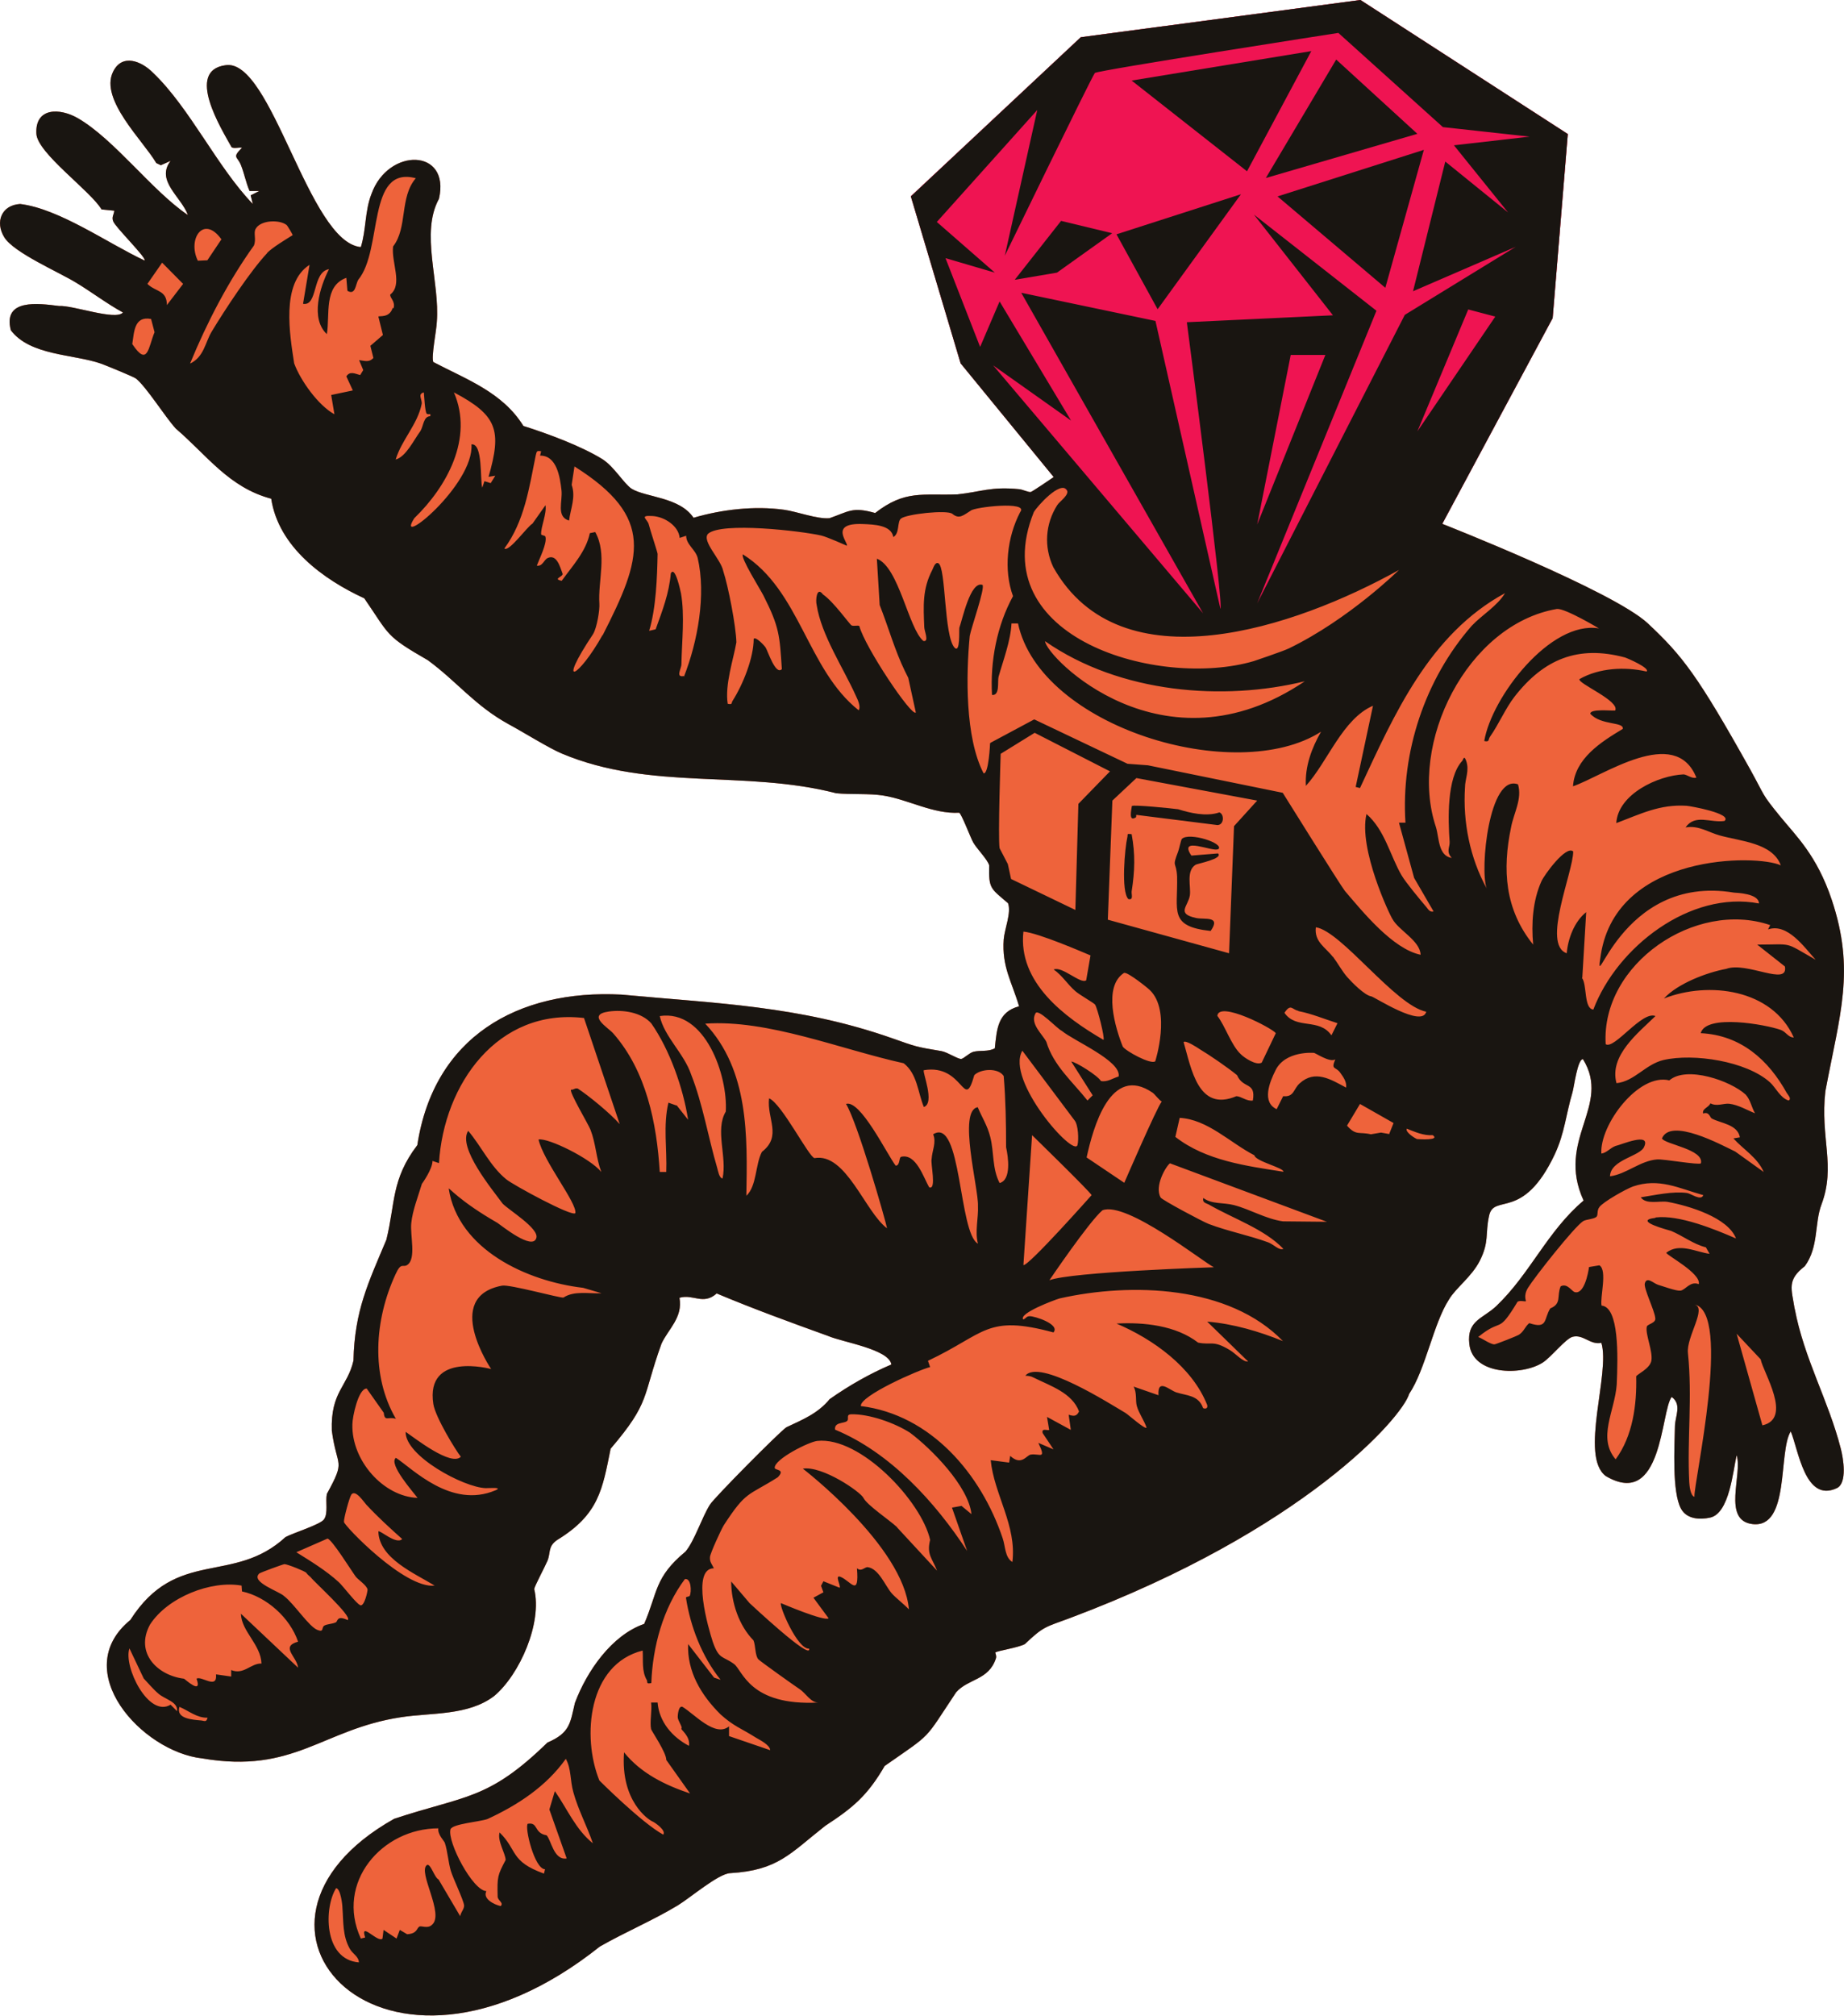 <?xml version="1.0" encoding="UTF-8"?>
<svg id="_レイヤー_1" xmlns="http://www.w3.org/2000/svg" version="1.1" viewBox="0 0 851.9 930.8">
  <!-- Generator: Adobe Illustrator 29.2.1, SVG Export Plug-In . SVG Version: 2.1.0 Build 116)  -->
  <defs>
    <style>
      .st0 {
        fill: #ef1452;
      }

      .st1 {
        fill: #191511;
      }

      .st2 {
        fill: #ee633b;
      }
    </style>
  </defs>
  <path class="st2" d="M829.1,604.4c-1.5-9.5-3.6-13.3,4.7-19.7,6.5-8.9,4.4-19.8,7.7-28.5,6.7-17.8-.7-30.9,1.8-52.3,6.7-35.7,13.9-55.7,2.9-88.5-6.9-20.5-16.4-29.3-23.9-38.5-8.7-10.7-6.5-8.5-13.8-21.7-24.2-43.3-31.2-52.3-47.2-67.3s-95-46-95-46l51-95,7-85L628.5,0l-129.2,17.2-78.5,73.5,23,77.1,43,52.5s-9.8,6.7-10.6,6.9c-1,.2-3.6-1.1-5.3-1.3-13.2-1.3-17.4,1.2-28.6,2.4-16.1.6-24.1-2.2-38,8.6-10.6-3-12.1-.7-21.1,2.4-5.7.5-15.1-3.1-21-3.9-13.8-1.9-28.8-.1-41.8,3.7-6.4-9.6-22.1-9.4-28.6-13.4-3.6-2.4-8-10.1-13.4-13.6-9.8-6.1-25.5-11.9-36.6-15.4-9.6-15.5-26.1-21.4-41.6-29.5-1.1-2.2,1.5-14.9,1.6-18.5,1.5-18.3-7.7-41.1,1-56.9,5.4-23.4-23.5-23.8-31.2-2.2-3.1,7.9-2.4,16.6-4.9,24.5-24.2-2.2-41.1-87.1-62.4-84-18.9,2.4-1.9,29.6,2.7,37.9,1.1.7,3.4,0,4.8.2-4.7,4.8-2.2,3.8-.5,8,1.6,4,2.3,8.1,4,12h4.5l-4,2,1,4c-16.5-17.1-29-44.2-46-60.5-5.4-5.5-14.4-9.2-18.6-.5-6.2,12.8,14,31.8,20,42.1l2.1,1,4.5-2c-7,9.2,5,16.6,8,25-16.6-11.2-33.9-34.9-50.8-44.7-8.3-4.8-19.8-5.1-19.2,7.1.4,9,25,26.4,30.1,35l5.9.6c-.2,1.9-1.3,2.9-.5,4.9.9,2.6,15.6,17,14.5,18.1-16.8-7.8-39.3-23.9-57.5-26.1-8.6.5-11.7,8.3-7.3,15.4,4.4,7.1,25.1,16,33.1,20.9,7.3,4.4,14.2,9.7,21.7,13.8-3.3,3.9-23.1-3.4-29.5-3-9.6-1.2-26.1-3.5-22.3,11.2,8.9,11.8,29,11,41.6,15.4,2,.7,15.2,6.1,16.2,6.9,4.8,3.8,13.4,17.6,18.4,23.1,14.4,12.3,24.5,27.2,44.1,32.4,3.4,22.3,24.1,37.3,43,46,11.9,17.3,9.6,17.2,29.4,28.6,13.7,10.1,21.7,21,37.4,29.6,6.5,3.5,18.7,11.1,24.5,13.5,41.2,17.3,84.4,7.4,126.7,18.3,6.7.7,15.2,0,21.9,1.1,11.3,1.8,23,8.6,34.9,7.9,1,.2,5.3,11.6,6.5,13.7,1.7,3,6.5,7.7,7.4,10.6-.3,10.9.7,10.6,8.7,17.5,1.6,4.4-1.6,11.8-2,16.7-.9,12.7,3.7,19.4,7.1,30.9-9.9,2.6-10.3,10.6-11.2,19.4-3.1,1.7-6.6.8-9.9,1.6-2,.6-4.4,3.1-5.6,3.3-1.4.2-6.4-3.1-9.1-3.6-12.1-2-11.9-2.1-23-6-42.8-15-81.1-16-124.9-20.1-48.1-2.5-86.7,19.7-94.3,69.5-12.1,15.9-10.1,26.7-14.3,43.7-8.4,20-14.7,32.8-15.2,55.8-2.8,12.2-10.6,14.3-10,32.4,2.4,17.7,6.6,12.9-2.3,29.2-.7,3.6.7,8.8-1.3,11.7-1.6,2.4-14.3,6.3-17.8,8.2-24.1,22.2-50.3,4.8-71.7,38.3-28.6,23.4,5.3,60.8,33.2,63.9,42.6,7.3,55.5-13.5,91.8-19,14.1-2.2,31-.6,43.1-9.8,11.9-10,22.3-33.9,18.5-49.4.1-1.2,5-10.4,6.1-13,1.6-3.9.1-6.5,4.4-9.6,19.4-11.8,21-23.4,24.8-42.2,18.6-21.8,14.5-23.6,23.5-48.5,3-6.6,10-12.1,8.3-21.2,6.4-1.9,10.9,3.6,17.2-2,16.9,7.1,34.2,13.4,51.4,19.6,6.6,2.9,28.2,6.1,29.3,13.2-9.9,4.2-19.7,9.8-28.5,16-5.5,6.7-12.6,9.5-20,13-3.4,2.3-33.3,32.5-35.3,35.7-3.7,5.8-7.1,16.7-11.3,21.7-14.4,11.9-12.8,18.8-19.1,33.4-15,5.2-26.5,21.8-32,36.5-2.2,9.3-2.2,13.8-12.7,18.3-27.4,26.7-37.9,24.3-70.8,35.2-86.9,48.8-5.5,139,95,59,11.7-6.7,24.4-12,36-19,5.9-3.6,18.7-14.6,24.2-14.9,22.2-1.3,27.7-9.1,44-21.9,12.9-8.4,19.5-14,27.4-27.6,22.5-15.7,17.8-11.2,33-34,5.6-6.4,15.1-5.5,18.4-15.7.4-1.2-.4-2.6-.3-2.7,1-.8,10.6-2.2,13.7-3.9,8.8-8.4,9.6-7.8,20.8-12,107.9-40.5,153.5-92.6,156.7-103.5,7.6-11.3,11.2-32.5,18.4-43.6,3.1-5.3,10.4-10.4,14.2-17.8,4.5-8.9,2.5-12.5,4.3-20.7,2.1-10.8,15.6,2.8,30.4-28.6,4.6-9.9,5.1-18.3,8.2-28.7.7-2.5,2.3-15.2,4.8-15.2,13.4,21.6-12.7,37.1.3,65.3-16.8,14.2-24.6,33.7-40.3,48.7-6.2,5.9-13.7,6.6-12.5,17.5,1.5,14.5,24.1,14.8,33.8,8.7,4-2.5,10.8-11.3,14-12,4.9-1.2,8.1,3.9,13.2,2.8,4.3,13.8-10.2,52.2,2,61.5,26.4,15.6,25.4-30.2,30.5-36.5,4.8,3.5,1.6,8.9,1.5,13.4-.2,9.5-1.4,30.5,2.8,38.2,2.6,4.8,8.6,5.2,13.5,4.1,8.9-2,10.5-21.6,12.2-28.8,2.8,8.9-6.8,30.1,7.3,31.8,17.5,2.1,11.8-33.5,17.7-42.8,3.6,8.6,6.6,33.1,21.3,26.2,4.9-2.3,3-13.8,1.8-18.3-5.7-22.3-16.9-41.3-21.3-64.7h0v.2Z"/>
  <polygon class="st0" points="666.3 241.9 717.3 146.9 724.3 61.9 628.5 0 499.3 17.2 420.8 90.6 443.8 167.7 486.8 220.2 553.3 289.9 666.3 241.9"/>
  <g>
    <path class="st1" d="M829.1,604.4c-1.5-9.5-3.6-13.3,4.7-19.7,6.5-8.9,4.4-19.8,7.7-28.5,6.7-17.8-.7-30.9,1.8-52.3,6.7-35.7,13.9-55.7,2.9-88.5-6.9-20.5-16.4-29.3-23.9-38.5-8.7-10.7-6.5-8.5-13.8-21.7-24.2-43.3-31.2-52.3-47.2-67.3s-95-46-95-46l51-95,7-85L628.5,0l-129.2,17.2-78.5,73.5,23,77.1,43,52.5s-9.8,6.7-10.6,6.9c-1,.2-3.6-1.1-5.3-1.3-13.2-1.3-17.4,1.2-28.6,2.4-16.1.6-24.1-2.2-38,8.6-10.6-3-12.1-.7-21.1,2.4-5.7.5-15.1-3.1-21-3.9-13.8-1.9-28.8-.1-41.8,3.7-6.4-9.6-22.1-9.4-28.6-13.4-3.6-2.4-8-10.1-13.4-13.6-9.8-6.1-25.5-11.9-36.6-15.4-9.6-15.5-26.1-21.4-41.6-29.5-1.1-2.2,1.5-14.9,1.6-18.5,1.5-18.3-7.7-41.1,1-56.9,5.4-23.4-23.5-23.8-31.2-2.2-3.1,7.9-2.4,16.6-4.9,24.5-24.2-2.2-41.1-87.1-62.4-84-18.9,2.4-1.9,29.6,2.7,37.9,1.1.7,3.4,0,4.8.2-4.7,4.8-2.2,3.8-.5,8,1.6,4,2.3,8.1,4,12h4.5l-4,2,1,4c-16.5-17.1-29-44.2-46-60.5-5.4-5.5-14.4-9.2-18.6-.5-6.2,12.8,14,31.8,20,42.1l2.1,1,4.5-2c-7,9.2,5,16.6,8,25-16.6-11.2-33.9-34.9-50.8-44.7-8.3-4.8-19.8-5.1-19.2,7.1.4,9,25,26.4,30.1,35l5.9.6c-.2,1.9-1.3,2.9-.5,4.9.9,2.6,15.6,17,14.5,18.1-16.8-7.8-39.3-23.9-57.5-26.1-8.6.5-11.7,8.3-7.3,15.4,4.4,7.1,25.1,16,33.1,20.9,7.3,4.4,14.2,9.7,21.7,13.8-3.3,3.9-23.1-3.4-29.5-3-9.6-1.2-26.1-3.5-22.3,11.2,8.9,11.8,29,11,41.6,15.4,2,.7,15.2,6.1,16.2,6.9,4.8,3.8,13.4,17.6,18.4,23.1,14.4,12.3,24.5,27.2,44.1,32.4,3.4,22.3,24.1,37.3,43,46,11.9,17.3,9.6,17.2,29.4,28.6,13.7,10.1,21.7,21,37.4,29.6,6.5,3.5,18.7,11.1,24.5,13.5,41.2,17.3,84.4,7.4,126.7,18.3,6.7.7,15.2,0,21.9,1.1,11.3,1.8,23,8.6,34.9,7.9,1,.2,5.3,11.6,6.5,13.7,1.7,3,6.5,7.7,7.4,10.6-.3,10.9.7,10.6,8.7,17.5,1.6,4.4-1.6,11.8-2,16.7-.9,12.7,3.7,19.4,7.1,30.9-9.9,2.6-10.3,10.6-11.2,19.4-3.1,1.7-6.6.8-9.9,1.6-2,.6-4.4,3.1-5.6,3.3-1.4.2-6.4-3.1-9.1-3.6-12.1-2-11.9-2.1-23-6-42.8-15-81.1-16-124.9-20.1-48.1-2.5-86.7,19.7-94.3,69.5-12.1,15.9-10.1,26.7-14.3,43.7-8.4,20-14.7,32.8-15.2,55.8-2.8,12.2-10.6,14.3-10,32.4,2.4,17.7,6.6,12.9-2.3,29.2-.7,3.6.7,8.8-1.3,11.7-1.6,2.4-14.3,6.3-17.8,8.2-24.1,22.2-50.3,4.8-71.7,38.3-28.6,23.4,5.3,60.8,33.2,63.9,42.6,7.3,55.5-13.5,91.8-19,14.1-2.2,31-.6,43.1-9.8,11.9-10,22.3-33.9,18.5-49.4.1-1.2,5-10.4,6.1-13,1.6-3.9.1-6.5,4.4-9.6,19.4-11.8,21-23.4,24.8-42.2,18.6-21.8,14.5-23.6,23.5-48.5,3-6.6,10-12.1,8.3-21.2,6.4-1.9,10.9,3.6,17.2-2,16.9,7.1,34.2,13.4,51.4,19.6,6.6,2.9,28.2,6.1,29.3,13.2-9.9,4.2-19.7,9.8-28.5,16-5.5,6.7-12.6,9.5-20,13-3.4,2.3-33.3,32.5-35.3,35.7-3.7,5.8-7.1,16.7-11.3,21.7-14.4,11.9-12.8,18.8-19.1,33.4-15,5.2-26.5,21.8-32,36.5-2.2,9.3-2.2,13.8-12.7,18.3-27.4,26.7-37.9,24.3-70.8,35.2-86.9,48.8-5.5,139,95,59,11.7-6.7,24.4-12,36-19,5.9-3.6,18.7-14.6,24.2-14.9,22.2-1.3,27.7-9.1,44-21.9,12.9-8.4,19.5-14,27.4-27.6,22.5-15.7,17.8-11.2,33-34,5.6-6.4,15.1-5.5,18.4-15.7.4-1.2-.4-2.6-.3-2.7,1-.8,10.6-2.2,13.7-3.9,8.8-8.4,9.6-7.8,20.8-12,107.9-40.5,153.5-92.6,156.7-103.5,7.6-11.3,11.2-32.5,18.4-43.6,3.1-5.3,10.4-10.4,14.2-17.8,4.5-8.9,2.5-12.5,4.3-20.7,2.1-10.8,15.6,2.8,30.4-28.6,4.6-9.9,5.1-18.3,8.2-28.7.7-2.5,2.3-15.2,4.8-15.2,13.4,21.6-12.7,37.1.3,65.3-16.8,14.2-24.6,33.7-40.3,48.7-6.2,5.9-13.7,6.6-12.5,17.5,1.5,14.5,24.1,14.8,33.8,8.7,4-2.5,10.8-11.3,14-12,4.9-1.2,8.1,3.9,13.2,2.8,4.3,13.8-10.2,52.2,2,61.5,26.4,15.6,25.4-30.2,30.5-36.5,4.8,3.5,1.6,8.9,1.5,13.4-.2,9.5-1.4,30.5,2.8,38.2,2.6,4.8,8.6,5.2,13.5,4.1,8.9-2,10.5-21.6,12.2-28.8,2.8,8.9-6.8,30.1,7.3,31.8,17.5,2.1,11.8-33.5,17.7-42.8,3.6,8.6,6.6,33.1,21.3,26.2,4.9-2.3,3-13.8,1.8-18.3-5.7-22.3-16.9-41.3-21.3-64.7h0v.2ZM61.1,158.9c.9-5.5.8-13.1,8.7-11.6l1.6,6.1c-2.9,7-3.1,16.2-10.2,5.6h0ZM77.1,140.9c0-7-5.1-6-9-9.8l6.8-9.8,9.7,9.8-7.6,9.9h0ZM654.8,199.2l23.5-56.3,12.5,3.3-36,53h0ZM458.8,168.7l36,25.5-33-55-9,21-16-41,22.8,6.7-26.8-23.4,46.4-51.7-15,67.3s39.4-81.1,41.6-84.4c1.7-1.3,112.5-18.5,112.5-18.5l48.3,43.5,40.1,4.4-35,4,25,31-29-23.5-14.9,59.9,47.4-20.5-51.2,31.4-68.2,133.2,55.1-135.1-56.6-44.4,36.5,46.5-67.5,3.2s17.3,132.2,15.5,132.3l-30-132.9-62-13,84,148-97-114.5h0ZM580.8,242.2l15.5-78.3h16l-31.5,78.3ZM477.6,236.5c1.6-2.8,12.2-14.5,15.2-10.3,1.6,2.2-3.5,5.5-4.4,7.1-5.5,8.7-6.2,19.2-1.8,28.6,31.1,55.3,111.7,28,159.7,1.3,0,0-23,22.7-50.8,36.2-2.9,1.4-16.3,5.9-16.3,5.9-43.6,12.8-125.1-10.4-101.6-68.8h0ZM602.8,314.6c-65.5,44.2-119.5-11.3-120-18.5,34.8,24.2,82.5,27.7,120,18.5ZM102.3,110.5l-6.5,9.7-4.4.2c-4.9-10,2.6-21.3,10.8-10h0ZM123.5,116.8c-7.8,8.3-19.6,26.2-25.8,36.5-2.9,4.9-3.5,11.6-9.9,14.6,7.8-19,17.8-38.2,29.5-54.5,1.2-2.9-.3-5.8.8-7.7,2.2-4.1,11-4.4,14.3-1.8.4.3,2.9,4.5,2.8,4.7-3.1,1.9-9.5,5.8-11.8,8.2h.1ZM181.4,142.2c-1.5,4.8-6.2,3.5-6.6,4l2.1,8.5-5.8,5,1.4,5.6c-2,2.2-4,1.3-6.6,1l1.9,4.6-1.4,2.3c-2.4-.6-4.7-2-6.4.6l3,6.5-10,2.1,1.5,8.9c-7.5-4.1-15.7-15.6-18.6-23.5-2-13.1-6.2-37,7.1-45.5l-3,18c7,1.2,4.1-14.7,12-16-4.3,8.3-8.7,22.8-1,30,1.5-8.9-1.6-22.2,9-26l.5,6c3.8,2.2,3.7-2.9,5-5.1,11.5-13.9,3.8-52.9,26.6-46.9-7.6,8.8-3.7,22.8-10.5,31.5-.9,7.4,4.6,17.6-1.3,22.2-.3,1.6,2.5,3.1,1.5,6.4h0l-.4-.2ZM182.8,212.2c2.7-9,10.1-16.2,12-25.6.4-2.1-2.1-4.6,1-5.4.2,1.9.5,8.7,1.3,9.8.3.4,1.2.3,1.7.2v1c-3.2,0-3.1,4.5-4.6,6.9-3,4-6.6,11.8-11.4,13.1h0ZM228.8,219.7l-2.1,3.4-2.9-.9-1,3c-1.1-3.6.4-20.6-5-20,1.3,18.8-35.9,48.9-26.4,34.1,15.2-14.7,27.4-37.1,18.3-58.1,20.1,10.6,22.2,17.5,16,39l3-.5h0ZM278.4,293.2c-11.1,19.8-21.6,25.4-4.4-.4,1.8-3,3.1-11.1,2.9-14-.7-10.5,3.7-23-1.9-33.1l-2.5.5c-1.8,8.5-8,15.1-13,22-4.5-.9.9-1.9.4-3.3-1.1-2.8-2.6-9.2-6.9-7.2-1.7.8-2.4,4-5,3.5,1.2-3.2,4.8-10.3,4-13.3-.2-.8-2-.6-2-1.2-.2-3.3,2.7-9.6,2-13.4l-6,8.5c-2.5,1.4-10.8,13.2-13,11.5,9.3-12.6,11.5-28.2,14.5-43,.5-1.8.3-2.3,2.5-1.9l-.5,2c7.7-.1,9.2,9.8,9.9,16,.6,5-2.6,12.2,3.5,14,.7-5.6,3.2-10.8,1.2-16.5l1.3-8.5c37.5,23.6,31.2,42.3,13,78h0v-.2ZM315.8,312.2c-3.8.7-1-3.4-1-5.5.2-10.6,1.6-22.5-.2-32.7-.2-.9-2.7-13.1-4.7-9.2-.8,9.3-3.9,17.2-7,25.8l-3,.7c3.2-10.5,3.7-24.9,3.9-35.5,0-.7-3.5-11.2-4.1-13.7-.6-2.4-4.7-4.2,1.8-3.8,5.4.3,12,4.5,12.5,10.1l3-1c0,4.1,4.2,6.2,5.3,10.2,4,17.1,0,38.7-6.3,54.8h0l-.2-.2ZM457.4,343.2s-.6,14.4-3,13.9c-8.6-16.6-8.1-45.5-6.4-63.4.6-3.6,7.2-22.2,5.9-23.6-5.6-2-9.3,16-10.7,19.8-.2,1.3.5,11.9-2.2,9.2-5-5.5-3.9-37.2-7.5-39-1.5-.7-2.3,2.1-2.8,3.1-4.6,8.8-4.1,16.6-3.7,26.4,0,1.8,2.4,6.9-.4,6.4-6.9-5.7-11.3-34.2-21.5-38l1.3,21.4c4,10.1,7,21,11.7,30.6l1.5,3,3.5,16c-1.8,2.3-23.6-30.3-26.1-39.9-.6-.5-2.5.2-3.6-.3-.9-.5-8.3-11-13.2-14.3-2.9-4-3.5,2.8-2.9,4.9,2.1,13.8,12.4,29.2,18.1,41.9.8,1.7,2.4,4.9,1.3,6.7-23.8-18.8-27-55.4-53.5-72-1.2,1.5,8.1,16.2,9.5,19,7.4,14.6,7.5,18.5,8.5,34-2.9,3-6.5-8.5-7.5-10-.5-.8-4.5-5.2-5.5-4,0,8.8-5,21.2-9.8,28.7-.6,1,.1,1.8-2.2,1.3-1.4-8.9,2.7-20.7,4-28.4-.2-7.5-3.7-25.7-6.1-33-1.1-5.4-10-13.7-7-17.1,6.2-5.6,43.1-1.3,52.3.8,2.9.7,11.8,4.7,11.8,4.7,1.1-1-8.7-10.7,7.5-10,4.9.2,13.1.4,14,6,3-1.6,1.7-7,3.5-8.5,2.4-2.1,21.4-4.2,23.8-2.2,3.2,2.7,5.2.5,8.5-1.5,1.5-1.6,27.1-4.6,22.8.7-6.1,11.7-7.7,26.8-3.3,38.8-7.4,13.5-10.6,30-9.7,45.6,3.7.5,2.5-6.2,3-8.3,2.1-7.5,5.6-16.6,6-24.7h3c10.3,47.9,100.7,75.1,140,50-4.3,7.5-7.5,16-7,25,10.1-11.1,16.9-30.9,31-37l-8,37.5,2,.5c15.8-33.9,32-71,67-90-3.6,6-10.6,10-15.4,15.1-21.6,24.7-32.7,58.3-30.6,90.9h-3l7,25.5,9,15.5c-1.8.4-2.4-.9-3.4-2.1-2.8-3.3-9.4-11.2-11.4-14.6-5.3-9.1-7.7-20.9-16.2-28.3-3.8,16.1,10.8,46.8,12,48.5,2.8,5.2,12.8,10,13,16.5-12.9-2.7-26.7-19.8-35-29.5-2-2.5-28.7-45.3-28.7-45.3l-62.3-12.7-9.4-.7-43.1-20.5-20,10.7h0l-.4.3ZM599.8,466.9c6.2,1.2,12.1,3.7,18.1,5.6l-2.8,5.6c-5.7-8.2-16.3-2.5-21.7-10.4,3-4.5,3.5-1.4,6.5-.9h0ZM496.8,457.7c1.9,1.7,8.5,5.4,9.1,6.2,1.1,1.6,4.6,15.4,3.9,16.3-17.9-10.4-39.6-26.5-37-50,7,.6,28.1,9.8,31,11l-2,11.5c-2.6,1.9-11.1-6.7-15-5,4,2.8,6.4,6.9,10,10h0ZM516.8,497.1c-2.7.8-5.2,2.7-8.2,2.1-1.4-2.5-11.7-8.9-13.7-9l9.9,15.6-2.4,2.4c-6.9-8.7-15.7-16.1-19-27.1-1.8-3.5-7.6-8.3-5.1-13,1-3,10.2,7.1,12.2,7.9,5.6,4.7,27.6,13.9,26.3,21.1h0ZM519.5,449.3c1.5-.4,10.5,6.7,11.7,7.9,10,9.6,2.5,32.9,2.5,32.9-2.1,1.6-13.6-4.7-15-6.8-3.4-8.5-9.3-27.8.7-34.1h0ZM496.3,517.2c1.9,2,2.1,9.2,1.5,11.5-1.5,6.2-33.4-29.9-25.5-43.5l24,32h0ZM476.8,524.2s26.8,26.1,27.5,27.7c0,0-29.2,32.9-31.5,32.3l4-60ZM509.3,558.9c11.1-4.4,46.8,24.1,51.5,26.3,0,0-65.9,2.1-76,6,0,0,18.2-26.9,24.5-32.3h0ZM502,534.5c3-13.7,11-43.3,30.5-29.9.9.6,2.9,3.3,4.2,4.1-2.2,2.6-17.3,37.5-17.3,37.5l-17.4-11.7h0ZM511.8,424.7l2.1-55,11.1-10.4,55.8,10.4-10.7,11.8-2.3,58.7-56-15.5h0ZM554.1,484.4c5,3,13,8.5,17.4,12.1,2.8,6.5,8.8,2.9,7.3,11.7-2.7.5-5.3-1.9-7.6-2-17.7,7.5-20.8-12.7-24.4-25,1.1-.9,6.1,2.4,7.3,3.2h0ZM544.9,516.2c13,.7,23.2,11.4,34.6,17.3.5,2.8,13.8,5.8,13.4,7.6-17.1-2.7-35.8-5.1-49.9-16.1l2-8.8h0ZM573.2,486.8c-4.5-4.3-7-12.7-10.8-17.7.7-7.1,25.4,5.7,27,8l-6.5,13.6c-2.4,1.5-7.9-2.1-9.7-3.9h0ZM467.1,405.9l-1.5-6.9-3.8-7.3c-.8-5,.5-43.6.5-43.6l15.7-9.7,34.8,17.8-14.6,15-1.4,49-29.7-14.3h0ZM81.8,790.2l-3-3c-10.2,6.2-21.9-17.7-19-26l6.6,13.9c2.3,2.4,4.4,5,6.9,7.1,3.1,2.6,9,3.7,8.5,8ZM93.1,794.5c-4.3-.4-11.9-.8-10.2-6.3,4.3,1.8,8.1,5.2,13,5-.6,2.2-1.3,1.5-2.8,1.3h0ZM137.8,770.2l-26.5-25c.2,8.1,9.2,14.2,9.5,23-4.9-.2-8.2,5.4-14,3v3l-7-1c.7,7.2-6.8.5-9,2,2.8,7.8-5.3.2-5.8,0-12.3-1.5-22.8-11.9-15.7-25,8.2-12.7,28.3-20.5,42.3-18l.2,2.7c11.3,2.4,22.2,12.2,25.9,23.2-8.4,2.3-.5,6.9,0,12h.1ZM160.8,748.2c-5.4-2.5-4.6.5-5.7,1-1.8.8-3.9.7-5.3,1.5-1.4.9,0,3.2-3.1,2-4-1.5-10.8-12.1-15.4-15.6-2.1-2.2-15.8-6.5-11.5-10.5.7-.5,10.8-4.2,11.6-4.3,1.4,0,9.6,3.3,10.1,4,.4.7,2,2,2,2,1.4,2,19.1,17.9,17.2,19.7h0v.2ZM166.4,741.2c-1.6-.4-8.1-9-9.9-10.6-5.8-5.3-13-9.7-19.6-13.8l14.4-6.3c2.1.4,11,14.8,13,17.5,1,1.4,5.1,4,5.5,6,.1.6-1.4,7.8-3.3,7.3h0ZM158.9,702.7c-.1-1.5,2.5-11.2,3.4-12.5,1.9-2.7,6,3.7,6.9,4.6,5.6,6,10.8,10.7,16.6,15.9-2.7,2.8-10.3-4.3-11-3.5.3,12.5,16.9,19.4,26,25-13.8,1.6-41.8-27.7-41.9-29.4h0ZM266.8,502.7c-1.1-.4-1.9.7-3,.5-.9,1.1,8,15.9,9,18.5,2.5,6.4,2.6,13.2,5,19.5-5-6.2-24.4-15.8-29-15,2.2,10,17.9,29.4,17,34-1.4,1.9-28.9-13.1-31.9-15.6-7.4-6-11.5-15.2-17.6-22.4-5.1,7.7,11.4,27.4,15.9,33.6,3,3.1,16.8,11.4,15.6,15.8-1.6,6.2-16.3-5.8-18-6.9-17.6-10.1-22.6-16.6-22.5-15.8,4.4,28.2,36.2,42.8,62.1,45.8l8.5,2.5c-5.8.3-12.6-1.3-17.6,2-1.6.3-24.9-6.2-28.4-5.5-27.6,5.2-5,38.5-5,38.5,0,0-30.5-8.3-26.7,16.2,1,6.2,10.5,21.6,12.7,24.3-4.5,4.6-21.1-8.5-25.5-11.5-.3,11.1,26.8,25.7,37,26,2.1,0,8-.5,4.5,1-20.5,8.7-38.4-10.1-46-15-3.6,2.8,8,15.8,10,18.5-15.8-.6-30.6-17.3-30.1-34,0-3.3,2.7-16.5,6.6-16.5l7.9,11.2c.4,4.3,2.1,1.6,5.6,2.8-11.7-20.1-9.9-45.7-.2-66.7,2.7-6,3.4-2.9,5.5-4.4,4.2-2.9,1.2-13.6,1.8-19.3.6-5.9,3.2-12.4,4.9-18.1,0,0,4.9-6.7,4.9-10.6l3,1c2.2-36.4,27.1-71.7,67-67l16.5,49c-4.4-5-14.4-13.2-19.5-16.5h0ZM312.5,510.5l-3.7-1.3c-2.5,10.6-.6,21.3-1,32h-3c-1.4-22.6-6.2-46.6-21.5-64-2.1-2.5-12.7-8.6-2-10.1,6.5-.9,15,.3,19.6,5.5,8.5,12.2,14.7,29.7,17,44.5l-5.3-6.7h-.1ZM335.3,513.3c-5.1,8.6.7,20.9-1.5,30.9-1.6-.2-2.1-3.7-2.5-5-4.1-13.9-6.6-29.3-12-43-3.3-9.8-12.4-17.4-14.5-27,21.1-3.2,31.5,27.7,30.5,44.1h0ZM390.8,509.7c5.3,8.4,18.3,53.8,19,57.5-10.1-7.4-18.9-35-33.5-32.4-2.6-.4-15.2-25.3-21-27.6-1.1,9.4,6.1,17.4-3.3,24.7-3.1,5.8-2.3,15.7-7.2,20.3.5-27.7,1.2-58-19-79.5,29.1-2,62.6,11.9,91.7,18.3,6.3,4.9,6.5,13.4,9.3,20.2,5.3-1.8-.8-16.2,0-17,18.6-3.1,18.4,19.7,23.3,2.3,2.8-2.9,11-3.6,13.6.4.9,11,1.1,21.8,1.1,32.9,1,4.4,2.5,15.1-3,16.5-3.5-6.8-2.5-14.1-4.3-21.2-1.3-5.3-3.8-9-5.8-13.8-9.3,1.5.4,37.4.1,45.5.3,5.4-1.5,12,0,17.5-9-4.9-7.5-58.8-20.7-50.5,1.6,3.8-.5,7.5-.7,11.4-.6,1.9,2.4,14.4-1.1,13.1-2.6-4.3-6-15.8-13-14.1-1.1.3-.4,4-2.5,4.1-4-5.2-16.4-30.8-23-28.5h0ZM155.3,871.9c2.1.4,2.9,7.8,2.9,9.1.5,6.4,0,12.9,3.4,18.9,1.3,2.4,4.1,3.5,4.2,6.3-16.5-1.3-16.1-25.6-10.5-34.3h0ZM212.8,885.2l-10.2-17.3c-1.9-.8-3.6-7.4-5.3-6.7-4.6,3,8.3,22.8,2.2,27.7-2,1.9-4.9.2-5.8.8-1.3.8-.9,3.2-5.6,3.5l-3.4-2-1.5,4-6-4-.5,4c-2.1,2.2-10.6-8.3-8-.5l-2,.5c-11.9-25.9,9.8-50.9,35.8-50.9-.4,2.9,2.8,5.9,3,6.7,1.3,3.9,1.6,9,2.8,13,1.1,3.6,5.9,13.5,6.1,15.9.1,1.8-1.8,3.4-1.8,5.3h.2ZM256.3,827.2l-2.5,8.4,8,22.6c-6,1-7.2-8.7-9.3-10.7-6-1-3.7-6.2-8.7-5.3-1.5,1.6,3.1,20.9,8,21l-.5,2c-15.8-5.7-12.1-10.8-20.5-19-1.1,4,2.7,9.6,2.8,12.7-3.8,7.2-3.9,7.8-3.7,16.9,0,1.8,3,2.9,1.4,4.4-3.1-.7-8.4-3.4-6.6-6.9-6.4-.3-18.1-22.8-16.6-28.5.8-2.6,13.5-3.5,17.1-4.8,13.9-6.4,27.1-15,36.2-27.8,2.6,4.7,1.9,9.9,3.5,15.5,2.2,8,6.3,15.6,9,23.5-7.9-6.3-11.8-15.8-17.5-24h-.1ZM336.8,801.7v-4.5c-6.4,5.3-16.1-5.8-21.5-9-1.9-.7-2.2,3.9-2.2,4.7,0,1.7,2.4,4.7,1.7,5.3-.5.5,4.2,3.4,3.5,8-7.7-4-13.8-11.1-14.5-20h-3c.5,3.7-.7,8.9,0,12.3.2.8,7.1,10.9,7,14.2l11,15.5c-11.6-3.9-22.7-9.3-30.5-19-1.7,22.7,11.4,31.2,13.1,31.9,1.2.5,6.5,4.2,5,6.1-10-5.5-29.2-24.7-29.5-25-8.2-20.3-5.2-53.7,20-60,.3,4.6-.5,9.5,1.9,13.6.5.9-.5,2,2.1,1.4.6-16.7,5.4-34.5,15.5-48,2.9-.6,3.2,5.9,2.2,7.8-.2.3-1.7.3-1.7.8,2,13.1,7.3,27.1,16,37.9l-3-1-12-15.5c-.5,12.6,5.9,23.5,15,32.5,6.1,5.5,9.5,6.4,16.3,10.7,2,1.2,6.5,3.4,6.6,5.8l-19-6.5h0ZM414.4,705.2c-3.4-3.2-13.9-10.2-15.5-13.5-1.4-2.8-18.9-14.9-28-13.5,0,0,46.5,35.7,49,65-2.1-2.3-6.2-5.4-8-7.5-3-3.5-5.9-11.3-11-12-1.4-.2-2.9,2.3-5,.5,1.1,13.6-2.8,6-7.5,4-3.1-1.3.2,4.1-.5,5l-7.5-3-1.1,2.1,1.1,3-4.6,2.5,7,9.5c-1.9,1.6-22-7-22-7-1,1,7.6,21.5,13,21,1.3,6-27.5-21-27.5-21l-8.5-10c0,9.7,3.6,20.4,10.3,27.2,1,2.4.7,6.9,2.2,8.7.8.9,16.8,12.3,19.1,13.8,2.8,1.8,5.2,6.4,8.8,6.2-32,1.7-35.1-14.9-39.1-17.8-5.2-3.8-6.9-1.9-9.8-10.2-2-6.1-10.1-33.9.5-34-.9-1.9-2-2.9-1.8-5.2.1-1.7,5.2-12.8,6.4-14.7,10.4-16,11-13.3,24.9-22.1,3.8-3.9-1.4-3.1-1.4-4.4-.1-4,15.6-11.9,19.6-12.4,20-2.2,48.3,28,52.2,45.7-1.7,6.8,1,8.5,3.2,14.2l-18.5-20h0ZM446.8,716.2c-14.8-22.6-35.6-45.5-61-56-.5-3.5,3.9-2.8,5.4-3.9,1.4-1-.7-3.1,2.1-3.2,8.3-.2,20.1,4,27.1,8.5,9.9,7.4,27,24.7,28.4,37.6l-4.6-3.8-4.4.8,7,20h0ZM576.8,628.7c-2.5.5-5.7-3.5-8.7-5.3-7.9-4.7-8.2-2.1-14.6-3.4-10.2-7.9-25-9.5-37.7-8.8,16.9,7.2,35,20.1,41.9,37.6.5,1.8-1.2,1.9-1.9,1.4-2.1-6-7.7-5.7-12.3-7.2-3.2-1-8.8-6.8-8.3,1.3l-11.5-4c1.6,2.8.8,6.6,1.5,9,1,3.5,3.4,6.6,4.5,10-.8.8-8.3-5.9-9.7-6.8-7.5-4.4-40-25.2-46.3-17.2,1.3,0,2.6.2,3.7.8,8.1,4,17.9,7.1,21.1,15.7-1.2,2.4-2.5,2.2-4.8,1.5l1,7-11-6,1,6c-.5.5-3.7-1.1-3,1.5l5,7.5-7-3c3.8,8,.7,4.8-3.5,5.4-2,.3-4.3,5.4-9.5.6l-.5,3.1-8.5-1.1c1.5,15.7,12.1,30.2,10,47-3.5-2.1-3.2-7.3-4.5-11-9.9-29.5-33.1-57-65.5-61-.6-4.7,26.9-16.8,32-18l-1-2.9c26.7-12.6,26.9-21.5,58-13.1,3.2-3.8-8.9-7.6-11-7.5-1.6,0-1.8,1.2-3,1.5-2.2-2.8,14.4-9,16.8-9.7,33.3-7.5,78.3-6,103.2,19.7-11.1-4.5-23-8-35-9l19,18.5h0ZM592.7,564c-7.9-1.1-15-5.5-22.6-7.5-5-1.3-10.2-.3-14.2-3.3-.5,2.2,1.1,2.3,2.5,3,11.2,6.5,25.7,11.3,34.5,20.5-1.9.9-4.4-2-7-3-8.7-3.2-18.9-5.2-27.5-8.5-2.7-1-21.6-11.1-22.2-12.2-3-5.3,2.5-14.5,4.3-15.8l72.5,27-20.2-.2h0ZM621.8,502.2c-6.9-3.7-14.3-8.4-21.4-1.9-2.9,2.6-2.5,6.4-7.6,5.9l-3,6c-6.9-3.2-3.4-12.3-.5-18,4.5-9.1,17.6-8,17.6-8,.4-.3,7.4,4.7,10,3-2.2,5,.2,3.2,2.3,6.2,1.4,2,3,4.1,2.7,6.8h0ZM615.7,441.8c-3.4-4.4-8.6-6.9-7.8-13.6,11.9,1.8,36.6,36.1,51,39-1.9,7.6-24-6.9-25.4-7.1-3-.4-9-6.5-11.1-8.9-2.3-2.6-4.4-6.5-6.6-9.4h-.1ZM641.9,523.7l-3.9-.7-4.7.8c-5.4-1.3-6.8.8-11-4l6-10,15.5,8.8-2,5h.1ZM654.6,526c-.6-.2-5.5-3.1-4.7-4.8,3.8,1.5,7.8,3.3,12,3,3.6,2.5-6.3,1.9-7.3,1.8h0ZM731,451.5l1.8-30.3c-5.5,4.4-8.4,12.2-9,19-11.6-4,3-37.4,3-47-3.3-3.1-13.5,11-14.7,13.8-4,8.9-4.7,19.6-3.8,29.2-13.1-16.2-14.3-34.6-10.2-54.2,1.2-6.5,5.2-13,3.2-19.8-13.4-5-17.7,39.4-14.5,48-7.7-14-11-30.6-10-46.5,0-4,2.2-7.9.5-12.5-1-2.7-1.3-.3-1.8.2-7.2,7.8-6.5,27.3-5.8,37.3.2,2.5-1.8,4.5,1,7.5-6.3-1-5.8-9.2-7.3-14.2-13-38.6,14.4-93.7,55.9-100.8,3.9-.3,19.4,9,19.4,9-22.4-3.8-49.6,31.7-53,52,2.5.6,1.8-.7,2.6-1.9,4.1-5.8,7.2-13.2,11.4-18.6,13.5-17.3,29.3-23.9,51-18.1,1,.3,11.7,4.9,10,6.5-10-2.3-21.9-1.7-31,3.5-1,2,18.7,10,16.5,14.5-1.8.2-11.6-.9-11.5,1.5,4.9,5.5,15.7,3.6,15,7-10,6-22.1,13.6-23,26.5,13.8-4.7,47.2-28.5,57-4-2.1.6-4.3-1.4-5.9-1.5-11.8.5-30.3,9.1-31.1,22.5,11.2-4.2,20.1-8.8,32.5-8,1.6.1,21.3,3.6,17.5,7-6.4,1-13.6-3.4-18,3,6-1.1,10.6,2.3,15.8,3.7,9.6,2.7,24.4,3.4,28.2,13.8-10.9-5.1-75.5-5.8-83.1,41-3.8,23.6,8.3-37.3,61.5-28.4,1.3.1,11.5.4,11.5,5-31.8-6.1-65.6,20.2-76.5,49-4.5-.4-2.8-11.6-5.3-14.7h.2ZM786.8,514.2c2.9-1,3.1,1.8,4,2.3,4,2.2,12,2.7,13,8.7l-3,.5c4.7,5.2,11.1,8.8,14,15.5l-13.1-9.4c-6.6-3.2-29.9-15.8-33.9-6.1,1.1,2.7,19.5,5,18,11.5-.9.9-17-2-20.2-1.8-7.9.6-14.2,6.8-21.8,7.8.2-7.8,14.1-9.2,15.8-13.7,3.1-6.9-10.8-.8-13.3-.3-2.4.9-4.1,3.2-6.5,3.5-.8-13.3,17.2-37.3,31.4-33.8,8-6.9,28.4.2,35.3,6.6,2.2,2.4,2.7,5.9,4.3,8.6-3.8-1.5-7.7-3.9-11.9-4.4-2.5-.3-5.8,1.4-8.7-.2-1,2.1-3.9,2.4-3.4,4.7h0ZM782.8,691.2c-1.9-.5-2.3-5.2-2.4-6.8-1-19.7,1.5-39.3-.6-59.6-.8-7.5,9-20.9,3-22.4,17.5,3.5-.4,82.4,0,88.8ZM782.2,602.2h.3-.3ZM764.7,562.4c-10.8,1.3,6.4,5.7,7.3,6,5.5,2.3,10.2,6.1,16.1,7.6l1.7,3c-6.5-.9-14-5.2-20-.5,0,1.1,16.2,9.5,15,14.5-4-1.6-6.2,2.8-8.5,3-2,.2-7.9-2-10.3-2.7-2-.6-5.2-4-6.1-.7-.7,2.2,4.5,12.5,4.8,16,.5,2.4-3.6,2.8-3.9,4-.8,3.5,2.9,11.3,2.1,15.8-.7,3.7-6.8,6.3-7,7.2.3,13-1.5,27.4-9.5,38.3-8.5-10-.4-22.2.5-34.5.6-13.4,1.1-35.8-7-36.5-.8-3.8,2.8-16.3-1-18.6l-4.8.8c-.4,3.1-2.3,12.6-6.5,11.6-1.5-.3-3.4-4.3-6.6-2.7-1.9,4.5.6,8-4.8,10.2-3.1,4.9-1,9.7-9.7,6.8-2,1.6-2.4,3.8-4.7,5.3-.8.6-10.8,4.5-11.4,4.5-1.9,0-5.5-2.7-7.5-3.4,11.4-9.3,8.7-.6,18.2-16.3,1.2-.7,3.4,0,3.8-.2.3-.2-1.3-2.4,1-6.2,3.1-5,21.4-28.2,25.5-30.8,1.4-.9,5.4-.9,6.3-2.2.6-.9,0-2.8,1.2-4.3,1.7-2.4,12.4-8.4,15.5-9.5,12-4.1,21.1.8,32.5,4-1.1,2.8-5.6-.7-7.5-1-6.7-.9-14.8,1-21.4,2,2.5,3.5,8.6,1.5,12.4,2.1,9.8,1.8,27.9,7.2,31.6,16.9-9.9-4.3-26.3-11-37.1-9.7h0l-.2.2ZM814.2,658.2l-11.9-42.3,11.1,11.8c1.2,6.2,14.9,27.4.8,30.5h0ZM825.6,504.9c.5.9,2.2,2.5.7,3.3-3.9-1.2-6-6.1-8.6-8.4-10.9-9.8-35.3-13.5-49.2-10.3-8.4,2-13.3,9.8-21.7,10.7-3.5-12.7,10-23.2,18-31-6.2-2.6-19,15.6-23,13-2.2-37,41.4-66.8,76-55l-1,2c9-3.1,16.8,8.3,22,14-15.1-8.6-10-7-27-7l12.8,10.1c1.7,9.4-17.6-2.4-27.1,1.1-9.1,1.7-22.5,6.8-28.8,13.7,20.6-8.1,50-4.4,60,18-2.6,0-3.5-2.6-6-3.5-7-2.5-34.6-7.5-37,1.5,18.5.9,31.3,12.3,39.8,27.7h0Z"/>
    <polygon class="st1" points="640 132.9 657.8 69.2 590.2 90.7 640 132.9"/>
    <polygon class="st1" points="605.8 23.6 522.8 37.2 576.1 79.1 605.8 23.6"/>
    <polygon class="st1" points="654.8 61.8 617.3 27.5 584.8 82.2 654.8 61.8"/>
    <polygon class="st1" points="573.3 89.7 515.8 108.2 534.8 142.8 573.3 89.7"/>
    <polygon class="st1" points="513.8 107.7 490.2 102 468.8 129.2 488.3 125.9 513.8 107.7"/>
    <path class="st1" d="M562.8,392.2c3.2-2.7-13.5-8.1-16.8-4.8-.4.4-1.2,4.4-1.7,5.8-3,7.8-.9,4.2-.5,11.5.4,16-4,23.1,15.5,25.2,5-7.2-2.9-5.1-6.8-6-9.2-2-3.6-5.4-2.8-10.4.6-3.9-1.9-11.4,2.7-14.2.9-.5,12.9-2.8,10.3-5.2l-12.3,1c-6.3-9.3,10.3-1.4,12.3-3h0Z"/>
    <path class="st1" d="M563.2,375.2c-6,2-13.5.2-18.9-1.5-2.9-.4-20.7-2.2-21.4-1.5-.2,1.7-1.7,7.6,1.9,5.2.2-.1,0-1,.2-1.1l37.4,4.7c3.2,0,3.3-5.2.8-5.9h0Z"/>
    <path class="st1" d="M522.8,385.2c-2.6-.3-1.6,0-2,1.5-1.1,4.6-3,25.1.5,28.5,2.4.5,1.4-1.9,1.5-3.5,1.5-9.6,1.7-17.3,0-26.5h0Z"/>
  </g>
</svg>